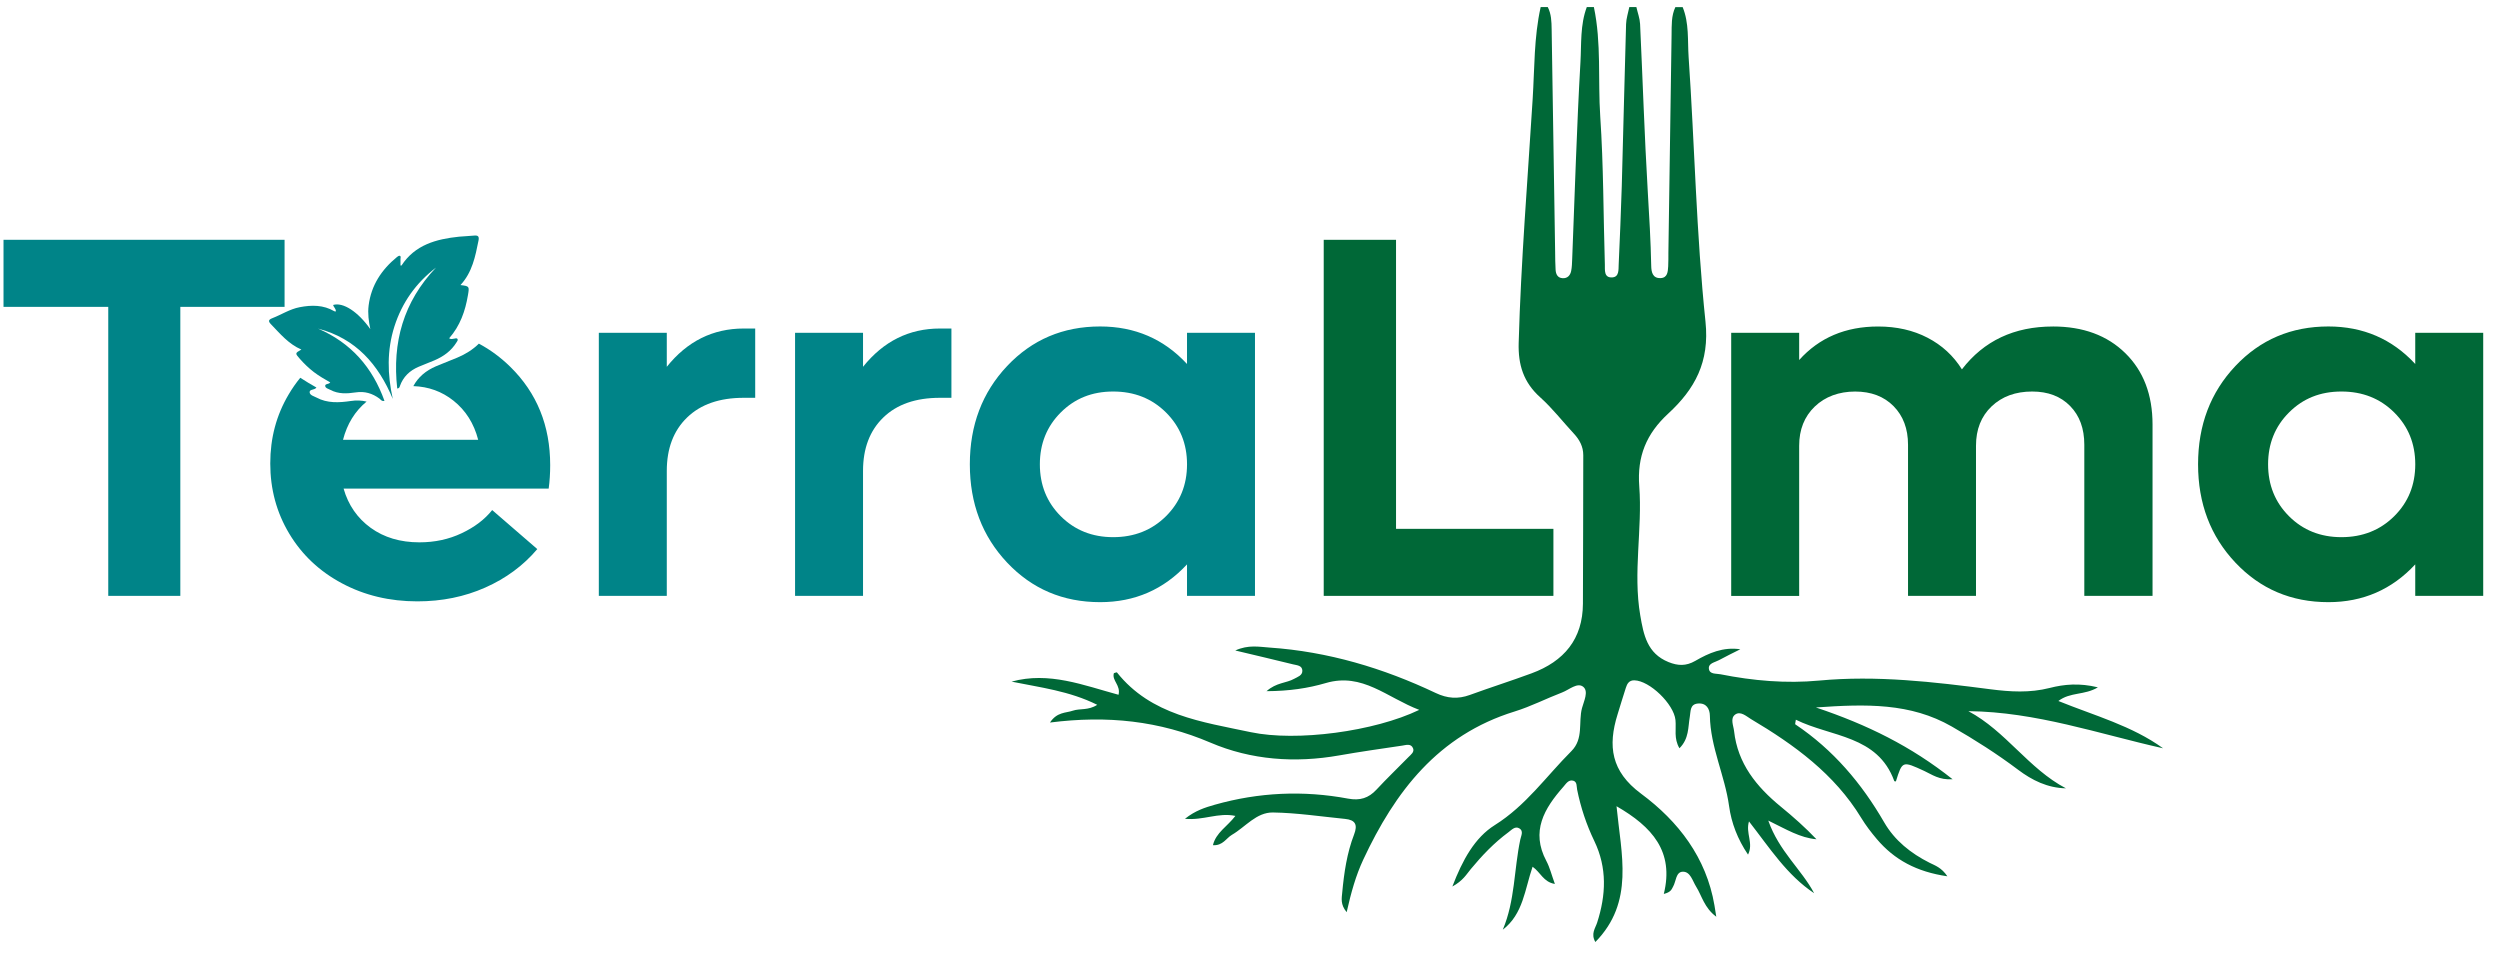 <svg width="123" height="47" viewBox="0 0 123 47" fill="none" xmlns="http://www.w3.org/2000/svg">
<g clip-path="url(#clip0_346_775)">
<path d="M26.997 24.038H16.904C17.136 24.85 17.583 25.493 18.238 25.969C18.896 26.444 19.693 26.683 20.635 26.683C21.391 26.683 22.086 26.534 22.718 26.233C23.35 25.935 23.849 25.556 24.215 25.095L26.435 27.015C25.745 27.828 24.89 28.459 23.872 28.909C22.853 29.361 21.74 29.587 20.534 29.587C19.17 29.587 17.935 29.292 16.828 28.701C15.72 28.111 14.856 27.297 14.233 26.259C13.609 25.221 13.297 24.069 13.297 22.806C13.297 21.543 13.598 20.426 14.202 19.406C14.374 19.114 14.564 18.841 14.774 18.586C15.032 18.758 15.3 18.912 15.569 19.067C15.47 19.207 15.223 19.137 15.234 19.302C15.247 19.451 15.446 19.492 15.574 19.561C16.108 19.848 16.685 19.813 17.258 19.729C17.531 19.687 17.79 19.698 18.036 19.758C17.465 20.23 17.077 20.858 16.876 21.639H23.527C23.319 20.835 22.914 20.193 22.311 19.713C21.743 19.261 21.084 19.022 20.336 18.997C20.575 18.549 20.956 18.234 21.446 18.023C21.793 17.876 22.149 17.743 22.498 17.596C22.901 17.426 23.261 17.204 23.56 16.907C24.12 17.204 24.637 17.587 25.111 18.052C26.417 19.336 27.069 20.945 27.069 22.88C27.069 23.292 27.045 23.677 26.995 24.038H26.997Z" fill="#008488"/>
<path d="M16.523 15.323C16.537 15.188 16.412 15.116 16.391 15.004C16.882 14.856 17.618 15.341 18.22 16.193C18.14 15.807 18.086 15.423 18.137 15.026C18.264 14.036 18.771 13.268 19.533 12.644C19.57 12.614 19.628 12.575 19.665 12.585C19.742 12.605 19.703 12.683 19.704 12.737C19.707 12.845 19.704 12.955 19.704 13.062C19.727 13.062 19.751 13.067 19.755 13.062C20.417 12.045 21.459 11.763 22.583 11.645C22.828 11.62 23.077 11.617 23.321 11.591C23.518 11.57 23.583 11.631 23.544 11.829C23.387 12.614 23.236 13.399 22.655 14.025C23.095 14.081 23.098 14.081 23.022 14.527C22.891 15.301 22.641 16.026 22.098 16.644C22.186 16.705 22.267 16.673 22.344 16.662C22.402 16.654 22.471 16.619 22.509 16.68C22.544 16.737 22.493 16.791 22.462 16.841C22.205 17.261 21.827 17.535 21.379 17.727C21.12 17.836 20.857 17.935 20.6 18.044C20.156 18.233 19.835 18.539 19.674 18.997C19.658 19.041 19.657 19.099 19.544 19.117C19.291 16.849 19.848 14.85 21.45 13.167C20.465 13.921 19.782 14.885 19.406 16.059C19.031 17.235 19.058 18.42 19.325 19.625C18.614 17.928 17.511 16.654 15.647 16.167C17.274 16.87 18.328 18.078 18.916 19.723C18.777 19.754 18.736 19.662 18.674 19.615C18.325 19.353 17.942 19.239 17.5 19.306C17.076 19.37 16.65 19.395 16.252 19.181C16.158 19.13 16.009 19.101 16 18.99C15.992 18.868 16.175 18.92 16.248 18.815C15.973 18.657 15.697 18.5 15.445 18.308C15.188 18.111 14.957 17.888 14.745 17.646C14.51 17.379 14.513 17.376 14.828 17.198C14.198 16.927 13.783 16.421 13.334 15.955C13.194 15.811 13.197 15.733 13.397 15.655C13.847 15.481 14.256 15.208 14.741 15.115C15.332 15 15.909 14.997 16.449 15.313C16.467 15.324 16.495 15.32 16.525 15.324L16.523 15.323Z" fill="#008488"/>
<path d="M14.001 11.799V15.097H8.872V29.317H5.326V15.097H0.173V11.799H14.001Z" fill="#008488"/>
<path d="M36.59 16.163H37.156V19.572H36.59C35.4 19.572 34.472 19.894 33.806 20.54C33.139 21.184 32.806 22.061 32.806 23.168V29.317H29.462V16.374H32.806V18.047C33.811 16.791 35.074 16.163 36.59 16.163Z" fill="#008488"/>
<path d="M46.245 16.163H46.81V19.572H46.245C45.054 19.572 44.127 19.894 43.46 20.54C42.794 21.184 42.461 22.061 42.461 23.168V29.317H39.117V16.374H42.461V18.047C43.466 16.791 44.728 16.163 46.245 16.163Z" fill="#008488"/>
<path d="M58.401 16.374H61.745V29.317H58.401V27.767C57.252 29.006 55.828 29.626 54.127 29.626C52.3 29.626 50.775 28.977 49.551 27.68C48.327 26.382 47.716 24.771 47.716 22.844C47.716 20.917 48.327 19.307 49.551 18.008C50.775 16.711 52.3 16.062 54.127 16.062C55.837 16.062 57.262 16.677 58.401 17.908V16.371V16.374ZM54.768 26.428C55.807 26.428 56.673 26.085 57.365 25.399C58.056 24.713 58.402 23.861 58.402 22.845C58.402 21.829 58.056 20.978 57.365 20.292C56.673 19.605 55.809 19.263 54.768 19.263C53.728 19.263 52.879 19.605 52.191 20.292C51.504 20.978 51.161 21.829 51.161 22.845C51.161 23.861 51.504 24.713 52.191 25.399C52.879 26.085 53.738 26.428 54.768 26.428V26.428Z" fill="#008488"/>
<path d="M68.684 26.019H76.428V29.317H65.127V11.799H68.685V26.019H68.684Z" fill="#006837"/>
<path d="M101.004 16.063C102.487 16.063 103.675 16.501 104.567 17.377C105.46 18.254 105.905 19.424 105.905 20.886V29.317H102.548V21.879C102.548 21.086 102.317 20.451 101.851 19.976C101.386 19.5 100.763 19.263 99.984 19.263C99.163 19.263 98.497 19.507 97.985 19.995C97.474 20.483 97.219 21.128 97.219 21.929V29.318H93.875V21.88C93.875 21.096 93.637 20.463 93.165 19.984C92.691 19.504 92.06 19.264 91.273 19.264C90.486 19.264 89.798 19.51 89.287 20.002C88.775 20.494 88.519 21.136 88.519 21.93V29.32H85.175V16.374H88.519V17.713C89.507 16.613 90.802 16.064 92.403 16.064C93.317 16.064 94.128 16.249 94.835 16.616C95.544 16.984 96.107 17.502 96.526 18.172C97.607 16.767 99.099 16.064 101.002 16.064L101.004 16.063Z" fill="#006837"/>
<path d="M118.83 16.374H122.174V29.317H118.83V27.767C117.681 29.006 116.257 29.626 114.556 29.626C112.729 29.626 111.204 28.977 109.981 27.68C108.756 26.382 108.145 24.771 108.145 22.844C108.145 20.917 108.756 19.307 109.981 18.008C111.204 16.711 112.729 16.062 114.556 16.062C116.266 16.062 117.691 16.677 118.83 17.908V16.371V16.374ZM115.197 26.428C116.236 26.428 117.102 26.085 117.794 25.399C118.486 24.713 118.831 23.861 118.831 22.845C118.831 21.829 118.486 20.978 117.794 20.292C117.102 19.605 116.238 19.263 115.197 19.263C114.157 19.263 113.308 19.605 112.621 20.292C111.933 20.978 111.59 21.829 111.59 22.845C111.59 23.861 111.933 24.713 112.621 25.399C113.308 26.085 114.167 26.428 115.197 26.428V26.428Z" fill="#006837"/>
<path d="M82.784 0.344C83.112 1.136 83.025 1.989 83.08 2.805C83.377 7.145 83.457 11.505 83.91 15.826C84.118 17.816 83.384 19.144 82.074 20.351C81.001 21.341 80.54 22.453 80.652 23.928C80.811 26.034 80.338 28.154 80.7 30.272C80.865 31.234 81.038 32.147 82.091 32.574C82.546 32.758 82.948 32.781 83.408 32.515C84.07 32.131 84.781 31.819 85.623 31.944C85.27 32.123 84.912 32.293 84.566 32.483C84.374 32.589 84.046 32.627 84.077 32.901C84.109 33.186 84.431 33.131 84.646 33.174C86.25 33.493 87.877 33.637 89.5 33.484C92.331 33.219 95.125 33.548 97.915 33.91C98.908 34.039 99.861 34.097 100.842 33.848C101.564 33.663 102.314 33.597 103.216 33.817C102.561 34.214 101.854 34.04 101.272 34.489C103.063 35.215 104.885 35.704 106.424 36.816C103.258 36.107 100.177 35.023 96.844 34.989C98.692 35.973 99.796 37.815 101.643 38.786C100.731 38.766 99.977 38.388 99.291 37.872C98.25 37.09 97.16 36.394 96.026 35.744C93.995 34.581 91.82 34.631 89.343 34.807C91.873 35.655 94.021 36.713 96.067 38.339C95.406 38.384 95.054 38.106 94.676 37.932C93.594 37.434 93.597 37.429 93.278 38.445C93.251 38.441 93.203 38.442 93.199 38.429C92.378 36.168 90.092 36.268 88.356 35.41C88.338 35.549 88.311 35.625 88.328 35.637C90.193 36.886 91.592 38.539 92.703 40.461C93.219 41.352 94.01 41.984 94.938 42.45C95.209 42.586 95.52 42.682 95.811 43.114C94.301 42.894 93.203 42.302 92.34 41.283C92.061 40.954 91.796 40.608 91.572 40.24C90.259 38.082 88.281 36.645 86.15 35.38C85.916 35.239 85.629 34.964 85.365 35.16C85.116 35.348 85.286 35.694 85.317 35.973C85.494 37.566 86.416 38.705 87.615 39.687C88.227 40.188 88.819 40.71 89.37 41.292C88.563 41.22 87.903 40.813 86.999 40.372C87.528 41.883 88.63 42.769 89.256 43.946C87.917 43.056 87.075 41.728 86.05 40.413C85.872 40.992 86.287 41.481 86.003 42.047C85.487 41.283 85.185 40.488 85.071 39.661C84.864 38.154 84.15 36.758 84.126 35.213C84.12 34.878 83.954 34.577 83.54 34.613C83.138 34.648 83.187 34.991 83.138 35.269C83.048 35.779 83.106 36.34 82.629 36.814C82.341 36.329 82.478 35.862 82.433 35.424C82.353 34.639 81.161 33.486 80.408 33.472C80.149 33.468 80.055 33.641 79.992 33.838C79.85 34.275 79.719 34.714 79.583 35.152C79.103 36.699 79.257 37.949 80.738 39.047C82.576 40.408 83.953 42.196 84.351 44.544C84.374 44.679 84.394 44.815 84.441 45.104C83.846 44.661 83.737 44.082 83.45 43.623C83.27 43.336 83.17 42.884 82.799 42.888C82.446 42.891 82.467 43.365 82.314 43.626C82.245 43.743 82.223 43.892 81.859 43.982C82.376 41.891 81.284 40.677 79.533 39.666C79.761 42.035 80.425 44.377 78.492 46.347C78.258 45.945 78.49 45.669 78.579 45.395C79.016 44.036 79.079 42.705 78.44 41.377C78.053 40.574 77.772 39.729 77.595 38.851C77.563 38.692 77.602 38.466 77.402 38.41C77.168 38.346 77.044 38.568 76.917 38.711C75.977 39.776 75.305 40.901 76.081 42.36C76.252 42.682 76.338 43.046 76.5 43.49C75.936 43.398 75.797 42.919 75.403 42.643C75.019 43.756 74.944 44.971 73.937 45.741C74.542 44.316 74.487 42.776 74.799 41.303C74.838 41.12 74.973 40.886 74.751 40.755C74.539 40.63 74.367 40.835 74.214 40.947C73.513 41.464 72.916 42.091 72.364 42.758C72.148 43.018 71.983 43.328 71.456 43.617C71.956 42.311 72.557 41.213 73.545 40.594C75.087 39.627 76.079 38.188 77.312 36.956C77.925 36.343 77.647 35.539 77.835 34.836C77.925 34.498 78.174 34.011 77.891 33.788C77.605 33.562 77.203 33.936 76.862 34.067C76.078 34.367 75.323 34.757 74.523 35.004C70.753 36.167 68.632 38.955 67.071 42.297C66.709 43.074 66.475 43.903 66.256 44.879C65.937 44.499 66.013 44.186 66.038 43.91C66.128 42.938 66.269 41.97 66.622 41.054C66.807 40.574 66.681 40.341 66.183 40.291C64.999 40.174 63.816 39.992 62.631 39.974C61.811 39.962 61.277 40.687 60.611 41.073C60.327 41.238 60.168 41.613 59.676 41.584C59.828 40.957 60.38 40.67 60.781 40.143C59.943 39.963 59.21 40.373 58.3 40.285C58.806 39.88 59.288 39.729 59.773 39.591C61.932 38.981 64.122 38.88 66.325 39.292C66.908 39.401 67.333 39.27 67.724 38.848C68.233 38.299 68.777 37.781 69.301 37.244C69.418 37.125 69.598 37 69.522 36.814C69.419 36.565 69.174 36.658 68.986 36.685C67.953 36.838 66.917 36.985 65.889 37.166C63.715 37.551 61.551 37.392 59.555 36.538C57.045 35.465 54.489 35.188 51.659 35.549C52.006 35.022 52.443 35.084 52.782 34.966C53.132 34.846 53.538 34.965 53.984 34.677C52.609 33.992 51.174 33.824 49.768 33.536C51.609 33.028 53.313 33.717 55.032 34.183C55.148 33.71 54.694 33.486 54.803 33.12C54.857 33.106 54.941 33.067 54.954 33.084C56.631 35.192 59.137 35.514 61.538 36.023C63.792 36.5 67.621 35.989 69.827 34.926C68.233 34.32 67.033 33.078 65.233 33.605C64.346 33.864 63.435 34 62.314 34.006C62.797 33.576 63.291 33.611 63.667 33.4C63.84 33.303 64.079 33.237 64.076 33.002C64.072 32.737 63.809 32.733 63.623 32.687C62.728 32.465 61.829 32.256 60.775 32.004C61.417 31.711 61.949 31.825 62.462 31.86C65.341 32.058 68.053 32.87 70.639 34.096C71.207 34.365 71.731 34.404 72.312 34.193C73.32 33.825 74.343 33.501 75.35 33.129C76.953 32.54 77.872 31.439 77.88 29.704C77.891 27.268 77.891 24.832 77.897 22.396C77.897 21.969 77.71 21.628 77.423 21.322C76.874 20.731 76.377 20.085 75.779 19.549C74.956 18.811 74.688 17.95 74.719 16.869C74.831 12.862 75.159 8.868 75.407 4.87C75.502 3.358 75.468 1.837 75.801 0.347H76.15C76.326 0.691 76.335 1.06 76.341 1.435C76.396 5.094 76.455 8.753 76.513 12.411C76.517 12.697 76.517 12.984 76.535 13.268C76.548 13.482 76.625 13.672 76.881 13.687C77.124 13.702 77.257 13.545 77.301 13.333C77.341 13.139 77.343 12.935 77.352 12.737C77.481 9.511 77.574 6.284 77.758 3.06C77.81 2.159 77.74 1.226 78.07 0.349H78.419C78.795 2.126 78.613 3.935 78.732 5.729C78.895 8.152 78.884 10.588 78.959 13.017C78.967 13.279 78.901 13.683 79.335 13.647C79.664 13.62 79.628 13.268 79.639 13.019C79.695 11.733 79.754 10.448 79.791 9.163C79.867 6.504 79.924 3.845 80.003 1.186C80.011 0.906 80.107 0.627 80.162 0.349C80.278 0.349 80.394 0.349 80.51 0.349C80.572 0.626 80.678 0.9 80.692 1.179C80.821 3.918 80.907 6.662 81.069 9.4C81.142 10.627 81.216 11.853 81.24 13.082C81.246 13.375 81.303 13.697 81.698 13.683C82.048 13.67 82.058 13.364 82.075 13.106C82.089 12.877 82.082 12.649 82.085 12.42C82.137 8.847 82.185 5.273 82.242 1.7C82.249 1.246 82.224 0.781 82.428 0.35H82.776L82.784 0.344Z" fill="#006837"/>
</g>
<defs>
<clipPath id="clip0_346_775">
<rect width="122" height="46" fill="white" transform="translate(0.173 0.344)"/>
</clipPath>
</defs>
</svg>
